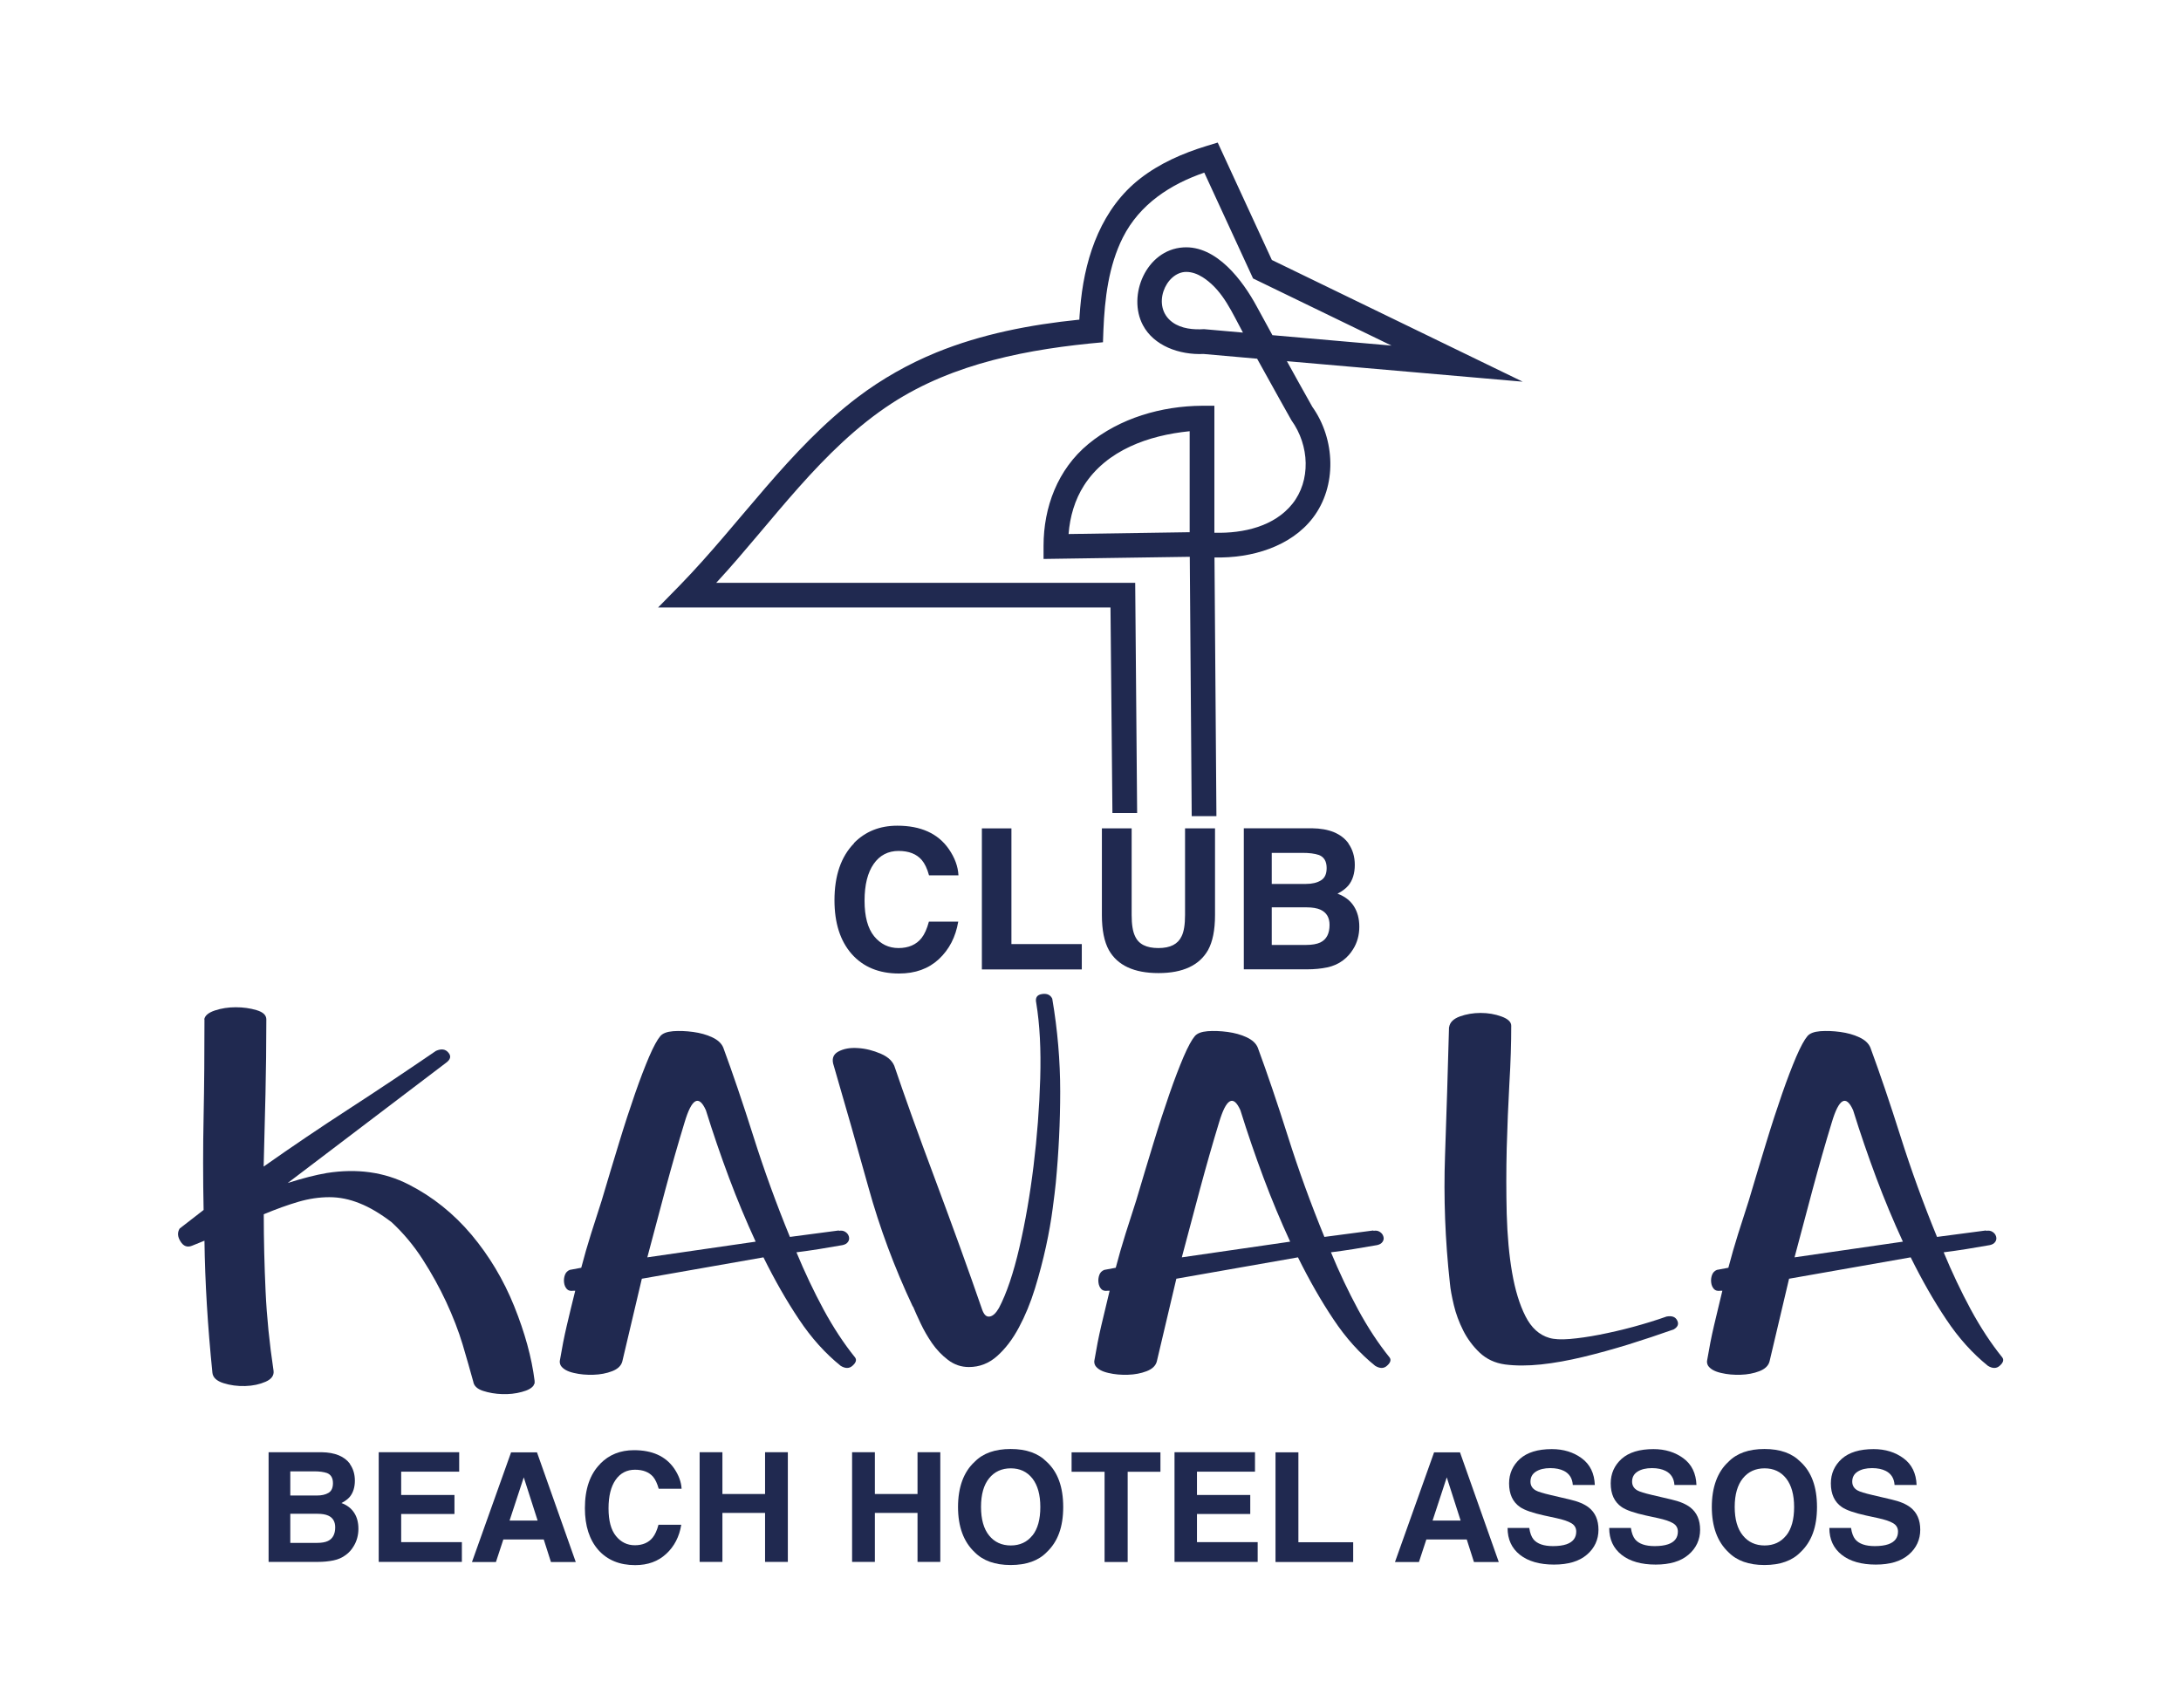 <svg xmlns="http://www.w3.org/2000/svg" id="katman_1" viewBox="0 0 203 158.95"><defs><style>      .st0 {        fill: #202950;      }    </style></defs><g><path class="st0" d="M19.01,94.89c.06-.35.39-.63.99-.83.61-.2,1.25-.3,1.94-.3s1.34.09,1.94.27c.61.18.91.47.91.86,0,2.39-.03,4.71-.08,6.95-.06,2.24-.11,4.49-.17,6.75,2.64-1.86,5.32-3.67,8.02-5.42,2.7-1.75,5.37-3.54,8.02-5.35.5-.22.88-.17,1.16.17.28.33.19.65-.25.96l-14.71,11.17c1.38-.44,2.59-.75,3.64-.93,2.81-.44,5.34-.09,7.6,1.06,2.26,1.15,4.21,2.72,5.87,4.69,1.65,1.97,2.98,4.19,3.97,6.65.99,2.46,1.63,4.78,1.9,6.95v.2s-.01.08-.04.1c-.03.02-.04.06-.04.1-.17.27-.54.48-1.12.63-.58.16-1.18.22-1.82.2-.63-.02-1.23-.12-1.78-.3-.55-.18-.85-.47-.91-.86-.28-1.02-.61-2.17-.99-3.46-.39-1.29-.9-2.6-1.53-3.96-.63-1.35-1.36-2.67-2.19-3.96-.83-1.29-1.79-2.44-2.89-3.46-1.05-.8-2.04-1.39-2.98-1.76-.94-.38-1.87-.57-2.81-.57s-1.9.14-2.89.43c-.99.29-2.07.68-3.22,1.16,0,2.39.06,4.79.17,7.18s.36,4.85.74,7.38c.06.44-.19.79-.74,1.03-.55.24-1.18.38-1.9.4-.72.02-1.39-.07-2.02-.27-.63-.2-.98-.52-1.03-.96-.44-4.34-.69-8.44-.74-12.3l-1.16.47c-.44.18-.8.04-1.07-.4-.28-.44-.3-.84-.08-1.2l2.23-1.73c-.06-2.93-.06-5.83,0-8.71.06-2.88.08-5.9.08-9.04Z"></path><path class="st0" d="M70.33,115.57c-.88-1.91-1.71-3.89-2.48-5.95-.77-2.06-1.49-4.16-2.15-6.28-.66-1.46-1.32-1.09-1.98,1.13-.61,1.99-1.2,4.07-1.78,6.22-.58,2.15-1.14,4.27-1.69,6.35l10.08-1.46ZM78.1,114.57c.22-.04.41-.01.58.1.17.11.28.25.33.43.05.18.03.34-.08.5-.11.16-.28.25-.5.3-.77.13-1.5.25-2.19.37-.69.11-1.39.21-2.11.3.77,1.86,1.61,3.63,2.52,5.32.91,1.68,1.89,3.17,2.93,4.46.17.22.1.48-.21.76-.3.29-.68.3-1.12.03-1.43-1.15-2.73-2.59-3.88-4.32-1.16-1.73-2.26-3.66-3.31-5.78l-11.32,1.99-1.82,7.71c-.11.4-.43.7-.95.9-.52.2-1.1.31-1.74.33-.63.02-1.24-.03-1.82-.17-.58-.13-.98-.35-1.2-.66-.11-.18-.14-.38-.08-.6.17-1.02.37-2.06.62-3.13.25-1.06.51-2.15.79-3.26h-.17c-.28.04-.48-.01-.62-.17-.14-.16-.22-.35-.25-.6-.03-.24,0-.48.08-.7.08-.22.23-.38.45-.47l1.07-.2c.28-1.06.58-2.12.91-3.16.33-1.04.66-2.07.99-3.09.55-1.86,1.09-3.65,1.61-5.35.52-1.71,1.02-3.24,1.49-4.59.47-1.35.91-2.5,1.32-3.46.41-.95.76-1.58,1.03-1.9.22-.27.62-.42,1.2-.47.58-.04,1.2-.02,1.86.07.66.09,1.25.25,1.78.5.52.24.87.57,1.03.96.88,2.39,1.82,5.15,2.81,8.28.99,3.13,2.12,6.24,3.39,9.34l4.55-.6Z"></path><path class="st0" d="M84.96,121.62c-1.71-3.63-3.09-7.34-4.13-11.1-1.05-3.77-2.12-7.54-3.22-11.3-.22-.62-.08-1.06.41-1.33.5-.27,1.1-.38,1.82-.33.72.04,1.43.22,2.15.53.72.31,1.16.75,1.32,1.33.39,1.15.91,2.65,1.57,4.49.66,1.84,1.38,3.79,2.15,5.85.77,2.06,1.54,4.16,2.31,6.28.77,2.13,1.46,4.08,2.07,5.85.17.49.4.71.7.66.3-.04.59-.31.87-.8.72-1.37,1.35-3.25,1.9-5.62.55-2.37.99-4.91,1.32-7.61.33-2.7.54-5.41.62-8.11.08-2.7-.04-5.05-.37-7.05-.11-.49.07-.76.54-.83.47-.07.78.08.95.43.5,2.93.74,5.81.74,8.64s-.14,5.67-.41,8.51c-.05.53-.15,1.33-.29,2.39-.14,1.06-.34,2.24-.62,3.52s-.62,2.59-1.03,3.92c-.41,1.33-.91,2.54-1.49,3.62-.58,1.09-1.25,1.97-2.02,2.66-.77.69-1.65,1.03-2.64,1.03-.72,0-1.36-.22-1.94-.66-.58-.44-1.07-.96-1.49-1.56-.41-.6-.77-1.22-1.07-1.86-.3-.64-.54-1.16-.7-1.56Z"></path><path class="st0" d="M120.08,115.57c-.88-1.91-1.71-3.89-2.48-5.95-.77-2.06-1.49-4.16-2.15-6.28-.66-1.46-1.32-1.09-1.98,1.13-.61,1.99-1.2,4.07-1.78,6.22-.58,2.15-1.14,4.27-1.69,6.35l10.08-1.46ZM127.85,114.57c.22-.04.41-.01.58.1.17.11.28.25.33.43.06.18.03.34-.08.5-.11.16-.28.25-.5.3-.77.13-1.5.25-2.19.37-.69.11-1.39.21-2.11.3.77,1.86,1.61,3.63,2.52,5.32.91,1.68,1.89,3.17,2.93,4.46.17.22.1.48-.21.76-.3.29-.67.3-1.12.03-1.43-1.15-2.73-2.59-3.88-4.32-1.16-1.73-2.26-3.66-3.31-5.78l-11.32,1.99-1.82,7.71c-.11.4-.43.7-.95.9-.52.2-1.1.31-1.74.33-.63.02-1.24-.03-1.82-.17-.58-.13-.98-.35-1.2-.66-.11-.18-.14-.38-.08-.6.17-1.02.37-2.06.62-3.13.25-1.06.51-2.15.78-3.26h-.17c-.28.04-.48-.01-.62-.17-.14-.16-.22-.35-.25-.6-.03-.24,0-.48.08-.7.08-.22.23-.38.46-.47l1.07-.2c.28-1.06.58-2.12.91-3.16.33-1.04.66-2.07.99-3.09.55-1.86,1.09-3.65,1.61-5.35.52-1.71,1.02-3.24,1.49-4.59.47-1.35.91-2.5,1.32-3.46.41-.95.76-1.58,1.03-1.9.22-.27.62-.42,1.2-.47.58-.04,1.2-.02,1.86.07.66.09,1.25.25,1.78.5s.87.57,1.03.96c.88,2.39,1.82,5.15,2.81,8.28.99,3.13,2.12,6.24,3.39,9.34l4.55-.6Z"></path><path class="st0" d="M134.88,95.62c.06-.44.39-.78.99-1,.61-.22,1.25-.33,1.94-.33s1.34.11,1.94.33c.61.22.91.51.91.86,0,1.6-.05,3.38-.17,5.35-.11,1.97-.19,3.99-.25,6.05-.05,2.06-.05,4.1,0,6.12.06,2.02.22,3.83.5,5.45.28,1.62.69,2.97,1.24,4.06.55,1.09,1.29,1.76,2.23,2.03.44.13,1.07.17,1.9.1.83-.07,1.75-.2,2.77-.4,1.02-.2,2.07-.44,3.14-.73,1.07-.29,2.11-.61,3.1-.96.5-.09.83.03.99.37.17.33.05.61-.33.83-1.38.49-2.78.95-4.21,1.4-1.43.44-2.84.83-4.21,1.16-1.38.33-2.69.57-3.93.7-1.24.13-2.36.13-3.35,0-.94-.13-1.72-.5-2.36-1.1-.63-.6-1.14-1.29-1.53-2.06-.39-.78-.68-1.56-.87-2.36-.19-.8-.32-1.48-.37-2.06-.44-3.99-.59-7.95-.45-11.87.14-3.92.26-7.9.37-11.94Z"></path><path class="st0" d="M177.11,115.57c-.88-1.91-1.71-3.89-2.48-5.95-.77-2.06-1.49-4.16-2.15-6.28-.66-1.46-1.32-1.09-1.98,1.13-.61,1.99-1.2,4.07-1.78,6.22-.58,2.15-1.14,4.27-1.69,6.35l10.08-1.46ZM184.88,114.57c.22-.04.41-.01.58.1s.28.25.33.43c.05.18.03.34-.08.5-.11.16-.28.25-.5.3-.77.13-1.5.25-2.19.37-.69.11-1.39.21-2.11.3.77,1.86,1.61,3.63,2.52,5.32.91,1.68,1.89,3.17,2.93,4.46.17.22.1.48-.21.76-.3.29-.68.3-1.12.03-1.43-1.15-2.73-2.59-3.88-4.32-1.16-1.73-2.26-3.66-3.31-5.78l-11.32,1.99-1.82,7.71c-.11.4-.43.7-.95.9-.52.2-1.1.31-1.74.33-.63.02-1.24-.03-1.82-.17-.58-.13-.98-.35-1.2-.66-.11-.18-.14-.38-.08-.6.17-1.02.37-2.06.62-3.13.25-1.06.51-2.15.78-3.26h-.17c-.28.04-.48-.01-.62-.17-.14-.16-.22-.35-.25-.6-.03-.24,0-.48.08-.7.08-.22.23-.38.45-.47l1.07-.2c.28-1.06.58-2.12.91-3.16.33-1.04.66-2.07.99-3.09.55-1.86,1.09-3.65,1.61-5.35.52-1.71,1.02-3.24,1.49-4.59.47-1.35.91-2.5,1.32-3.46.41-.95.76-1.58,1.03-1.9.22-.27.62-.42,1.2-.47.58-.04,1.2-.02,1.86.07.66.09,1.25.25,1.78.5.52.24.87.57,1.03.96.88,2.39,1.82,5.15,2.81,8.28.99,3.13,2.12,6.24,3.39,9.34l4.55-.6Z"></path></g><path class="st0" d="M110.4,25.31c-1.92.02-3.28,3.23-1.27,4.69.84.61,1.96.7,2.94.64l3.62.32c-1-1.83-1.81-3.8-3.55-5.02-.07-.05-.14-.09-.21-.14-.46-.29-.98-.49-1.52-.49ZM110.73,40.14c-3.83.38-7.72,1.76-9.83,5.04-.86,1.34-1.32,2.93-1.44,4.53l11.27-.17v-9.4s0,0,0,0ZM113.07,49.59c2.69.07,5.55-.6,7.22-2.69,1.72-2.15,1.61-5.42-.09-7.78-.37-.66-.74-1.32-1.11-1.98-.67-1.21-1.34-2.41-2.01-3.62l-.07-.13-4.98-.44c-2.28.1-4.64-.77-5.65-2.68-1.47-2.76.3-7.01,3.74-7.24,3.12-.21,5.57,3.12,6.86,5.51.47.87.94,1.73,1.42,2.6l.03.06,11.09.97-12.89-6.25-4.54-9.85c-3.12,1.07-6.01,2.92-7.58,6.04-1.33,2.65-1.69,5.69-1.81,8.64l-.04,1.11c-6.89.61-13.88,1.93-19.65,5.68-6.54,4.25-11.11,11.04-16.27,16.63l-.08.08h39l.18,21.43h-2.3l-.18-19.13h-42.11l2.05-2.09c5.63-5.79,10.14-12.65,16.56-17.51,2.24-1.69,4.7-3.08,7.29-4.14,4.22-1.72,8.75-2.59,13.25-3.05h.06c0-.12.01-.23.02-.34.03-.49.08-.99.13-1.48.46-4.22,1.97-8.56,5.5-11.31,1.82-1.42,3.96-2.36,6.18-3.04l1.05-.32,5.04,10.93,23.35,11.33-21.95-1.91c.73,1.33,1.47,2.65,2.21,3.97l.15.27c2.16,3.03,2.31,7.4.06,10.34-2.04,2.67-5.68,3.78-9.16,3.69l.18,24.08h-2.3l-.18-24.14-13.61.2v-1.23c0-3.57,1.3-7.1,4.17-9.47,2.95-2.43,6.82-3.53,10.57-3.56h1.16s0,11.82,0,11.82c.02,0,.03,0,.04,0Z"></path><g><path class="st0" d="M79.48,78.48c1.06-1.08,2.4-1.62,4.04-1.62,2.18,0,3.78.72,4.79,2.17.56.81.86,1.63.9,2.45h-2.74c-.17-.63-.4-1.1-.67-1.42-.49-.57-1.21-.85-2.17-.85s-1.75.4-2.31,1.21c-.56.8-.85,1.94-.85,3.42s.3,2.58.89,3.31c.6.73,1.35,1.1,2.27,1.1s1.66-.31,2.15-.94c.27-.34.5-.85.68-1.52h2.73c-.24,1.43-.84,2.59-1.8,3.49-.97.9-2.2,1.34-3.71,1.34-1.87,0-3.34-.61-4.41-1.82-1.07-1.22-1.6-2.89-1.6-5,0-2.29.61-4.06,1.82-5.3Z"></path><path class="st0" d="M91.4,77.11h2.74v10.77h6.55v2.36h-9.3v-13.13Z"></path><path class="st0" d="M102.54,77.11h2.79v8.06c0,.9.11,1.56.32,1.98.33.74,1.05,1.1,2.17,1.1s1.82-.37,2.16-1.1c.21-.42.32-1.07.32-1.98v-8.06h2.79v8.07c0,1.4-.22,2.48-.65,3.26-.81,1.42-2.34,2.14-4.61,2.14s-3.81-.71-4.62-2.14c-.43-.78-.65-1.86-.65-3.26v-8.07Z"></path><path class="st0" d="M125.5,78.51c.4.56.6,1.23.6,2s-.2,1.45-.61,1.93c-.23.27-.56.52-1,.75.67.24,1.18.63,1.52,1.16.34.53.51,1.17.51,1.92s-.19,1.48-.58,2.09c-.25.41-.56.75-.93,1.03-.42.32-.91.54-1.48.66-.57.12-1.19.18-1.85.18h-5.91v-13.13h6.34c1.6.02,2.73.49,3.4,1.4ZM118.37,79.39v2.89h3.19c.57,0,1.03-.11,1.39-.33.36-.22.53-.6.53-1.15,0-.61-.23-1.02-.71-1.21-.41-.14-.92-.2-1.55-.2h-2.86ZM118.37,84.46v3.5h3.19c.57,0,1.01-.08,1.33-.23.58-.28.86-.83.86-1.64,0-.68-.28-1.15-.84-1.41-.31-.14-.75-.22-1.31-.22h-3.23Z"></path></g><g><path class="st0" d="M32.56,136.27c.31.43.47.95.47,1.56s-.16,1.12-.47,1.5c-.18.21-.44.41-.78.58.52.19.91.49,1.18.9.27.41.4.91.4,1.5s-.15,1.15-.45,1.63c-.19.32-.43.59-.72.8-.33.25-.71.42-1.15.51s-.92.14-1.44.14h-4.6v-10.21h4.93c1.24.02,2.13.38,2.65,1.09ZM27.02,136.96v2.25h2.48c.44,0,.8-.08,1.08-.25.28-.17.41-.47.41-.9,0-.48-.18-.79-.55-.94-.32-.11-.72-.16-1.21-.16h-2.22ZM27.02,140.9v2.72h2.48c.44,0,.79-.06,1.03-.18.45-.22.67-.65.67-1.27,0-.53-.22-.9-.65-1.09-.24-.11-.58-.17-1.02-.17h-2.51Z"></path><path class="st0" d="M42.74,136.99h-5.4v2.17h4.96v1.77h-4.96v2.62h5.65v1.84h-7.74v-10.21h7.49v1.81Z"></path><path class="st0" d="M47.57,135.19h2.41l3.61,10.21h-2.31l-.67-2.1h-3.76l-.69,2.1h-2.23l3.64-10.21ZM47.43,141.54h2.61l-1.29-4.02-1.32,4.02Z"></path><path class="st0" d="M55.87,136.25c.82-.84,1.87-1.26,3.14-1.26,1.7,0,2.94.56,3.73,1.69.43.63.67,1.27.7,1.9h-2.13c-.14-.49-.31-.86-.52-1.11-.38-.44-.94-.66-1.69-.66s-1.36.31-1.8.94c-.44.63-.66,1.51-.66,2.66s.23,2,.69,2.57c.46.57,1.05.86,1.76.86s1.29-.24,1.67-.73c.21-.26.39-.66.53-1.18h2.12c-.18,1.11-.65,2.02-1.4,2.71-.75.7-1.71,1.05-2.89,1.05-1.45,0-2.59-.47-3.43-1.41-.83-.95-1.25-2.24-1.25-3.89,0-1.78.47-3.16,1.42-4.12Z"></path><path class="st0" d="M65.12,145.39v-10.21h2.12v3.89h3.97v-3.89h2.12v10.21h-2.12v-4.56h-3.97v4.56h-2.12Z"></path><path class="st0" d="M79.31,145.39v-10.21h2.12v3.89h3.97v-3.89h2.12v10.21h-2.12v-4.56h-3.97v4.56h-2.12Z"></path><path class="st0" d="M97.42,144.49c-.77.79-1.89,1.19-3.35,1.19s-2.57-.4-3.35-1.19c-1.03-.97-1.55-2.38-1.55-4.21s.52-3.27,1.55-4.21c.77-.79,1.89-1.19,3.35-1.19s2.57.4,3.35,1.19c1.03.94,1.54,2.34,1.54,4.21s-.51,3.24-1.54,4.21ZM96.09,142.94c.5-.62.74-1.51.74-2.66s-.25-2.03-.74-2.66c-.5-.63-1.17-.94-2.01-.94s-1.52.31-2.02.93c-.5.62-.75,1.51-.75,2.66s.25,2.04.75,2.66c.5.62,1.18.93,2.02.93s1.52-.31,2.01-.93Z"></path><path class="st0" d="M108.01,135.19v1.81h-3.05v8.4h-2.15v-8.4h-3.07v-1.81h8.27Z"></path><path class="st0" d="M116.81,136.99h-5.4v2.17h4.96v1.77h-4.96v2.62h5.65v1.84h-7.74v-10.21h7.49v1.81Z"></path><path class="st0" d="M118.72,135.19h2.13v8.37h5.1v1.84h-7.23v-10.21Z"></path><path class="st0" d="M133.48,135.19h2.41l3.61,10.21h-2.31l-.67-2.1h-3.76l-.69,2.1h-2.23l3.64-10.21ZM133.34,141.54h2.61l-1.29-4.02-1.32,4.02Z"></path><path class="st0" d="M142.34,142.24c.07.47.2.81.39,1.05.35.42.96.63,1.82.63.51,0,.93-.06,1.25-.17.61-.21.91-.61.91-1.18,0-.34-.15-.6-.45-.78-.3-.18-.77-.34-1.42-.48l-1.11-.24c-1.09-.24-1.83-.5-2.24-.78-.69-.47-1.03-1.21-1.03-2.21,0-.91.34-1.67,1.01-2.28.67-.6,1.66-.91,2.97-.91,1.09,0,2.02.29,2.79.86.77.57,1.17,1.4,1.21,2.48h-2.05c-.04-.61-.31-1.05-.82-1.31-.34-.17-.76-.26-1.27-.26-.56,0-1.01.11-1.35.33-.34.22-.5.53-.5.93,0,.36.17.64.5.82.21.12.67.26,1.36.42l1.79.42c.79.18,1.37.43,1.77.74.61.48.91,1.17.91,2.08s-.36,1.71-1.08,2.32c-.72.62-1.74.92-3.06.92s-2.4-.3-3.17-.91c-.77-.61-1.15-1.44-1.15-2.5h2.04Z"></path><path class="st0" d="M151.8,142.24c.07.47.2.81.39,1.05.35.42.96.63,1.82.63.51,0,.93-.06,1.25-.17.61-.21.91-.61.91-1.18,0-.34-.15-.6-.45-.78-.3-.18-.77-.34-1.42-.48l-1.11-.24c-1.09-.24-1.83-.5-2.24-.78-.69-.47-1.03-1.21-1.03-2.21,0-.91.34-1.67,1.01-2.28.67-.6,1.66-.91,2.97-.91,1.09,0,2.02.29,2.79.86.77.57,1.17,1.4,1.21,2.48h-2.05c-.04-.61-.31-1.05-.82-1.31-.34-.17-.76-.26-1.27-.26-.56,0-1.01.11-1.35.33-.34.22-.5.53-.5.93,0,.36.17.64.5.82.21.12.67.26,1.36.42l1.79.42c.79.18,1.37.43,1.77.74.61.48.91,1.17.91,2.08s-.36,1.71-1.08,2.32c-.72.62-1.74.92-3.06.92s-2.4-.3-3.17-.91c-.77-.61-1.15-1.44-1.15-2.5h2.04Z"></path><path class="st0" d="M167.58,144.49c-.77.79-1.89,1.19-3.35,1.19s-2.57-.4-3.35-1.19c-1.03-.97-1.55-2.38-1.55-4.21s.52-3.27,1.55-4.21c.77-.79,1.89-1.19,3.35-1.19s2.57.4,3.35,1.19c1.03.94,1.54,2.34,1.54,4.21s-.51,3.24-1.54,4.21ZM166.25,142.94c.5-.62.74-1.51.74-2.66s-.25-2.03-.74-2.66c-.5-.63-1.17-.94-2.01-.94s-1.52.31-2.02.93c-.5.62-.76,1.51-.76,2.66s.25,2.04.76,2.66c.5.62,1.18.93,2.02.93s1.52-.31,2.01-.93Z"></path><path class="st0" d="M172.29,142.24c.07.47.2.81.39,1.05.35.42.96.63,1.82.63.51,0,.93-.06,1.25-.17.61-.21.91-.61.91-1.18,0-.34-.15-.6-.45-.78-.3-.18-.77-.34-1.42-.48l-1.11-.24c-1.09-.24-1.83-.5-2.24-.78-.69-.47-1.03-1.21-1.03-2.21,0-.91.34-1.67,1.01-2.28.67-.6,1.66-.91,2.97-.91,1.09,0,2.02.29,2.79.86.77.57,1.17,1.4,1.21,2.48h-2.05c-.04-.61-.31-1.05-.82-1.31-.34-.17-.76-.26-1.27-.26-.56,0-1.01.11-1.35.33-.34.22-.5.53-.5.93,0,.36.17.64.5.82.21.12.67.26,1.36.42l1.79.42c.79.18,1.37.43,1.77.74.61.48.91,1.17.91,2.08s-.36,1.71-1.08,2.32c-.72.62-1.74.92-3.06.92s-2.4-.3-3.17-.91c-.77-.61-1.15-1.44-1.15-2.5h2.04Z"></path></g></svg>
